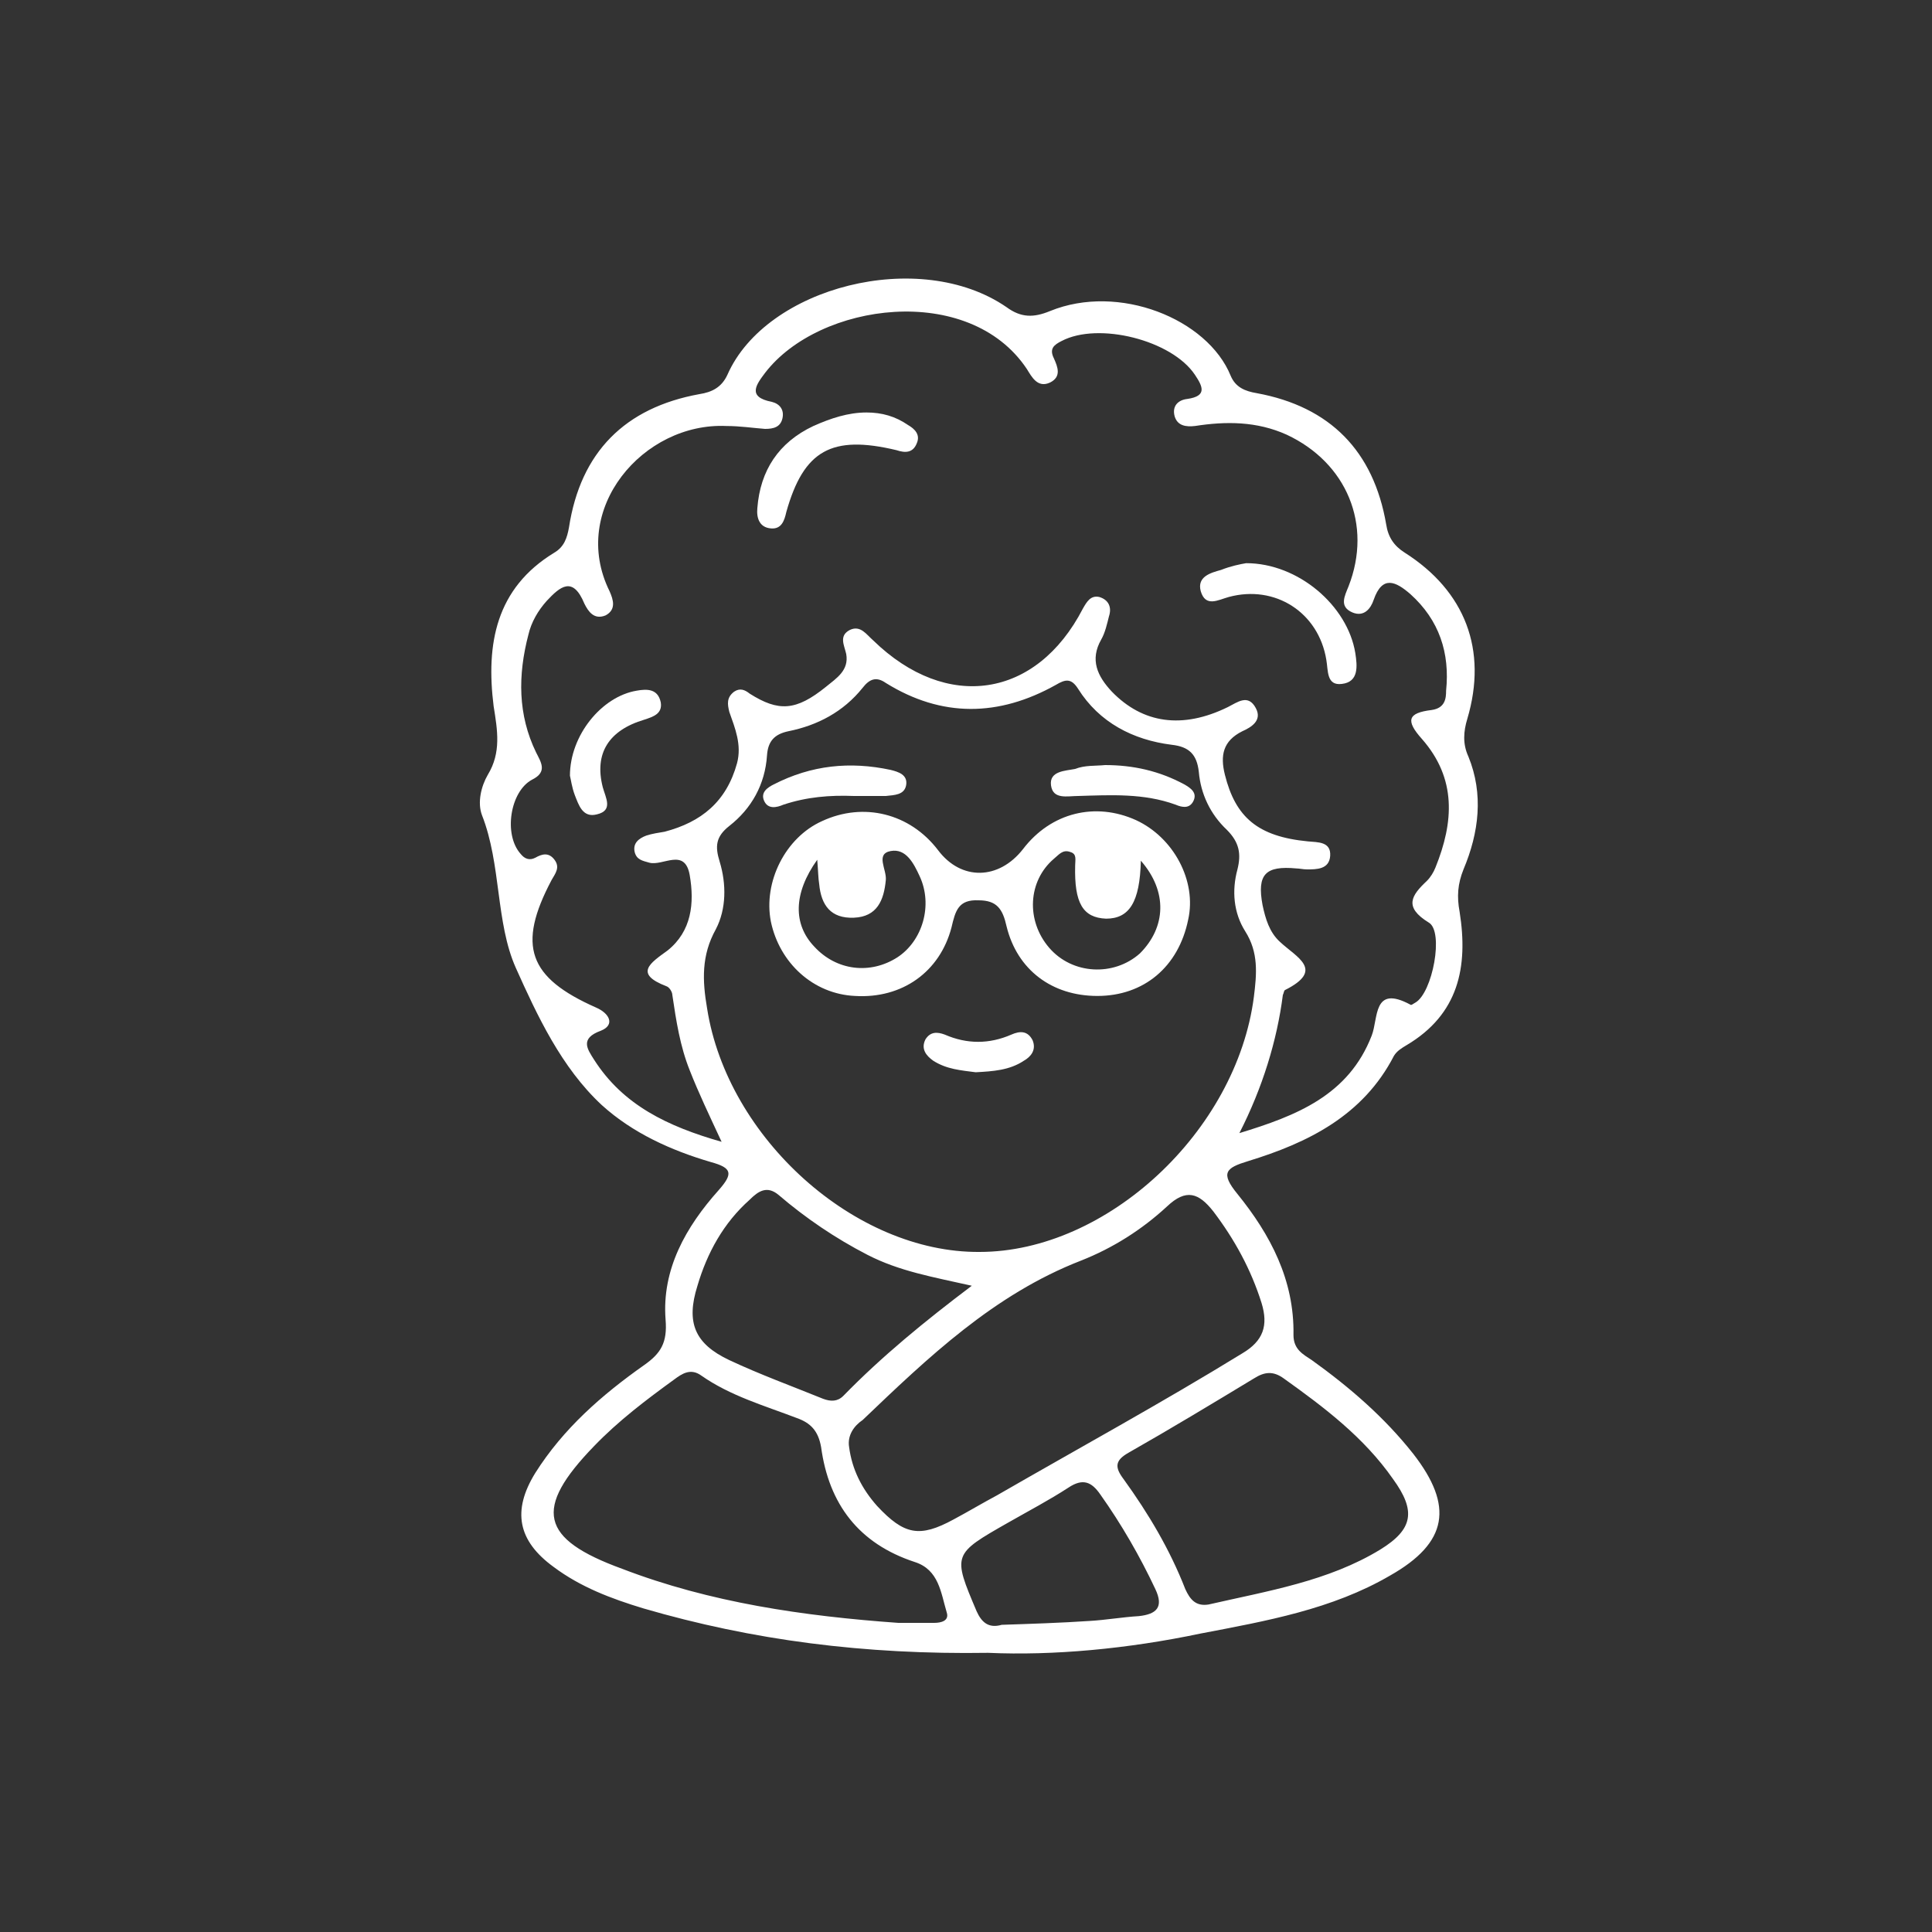 <?xml version="1.0" encoding="utf-8"?>
<!-- Generator: Adobe Illustrator 26.0.0, SVG Export Plug-In . SVG Version: 6.00 Build 0)  -->
<svg version="1.1" id="图层_1" xmlns="http://www.w3.org/2000/svg" xmlns:xlink="http://www.w3.org/1999/xlink" x="0px" y="0px"
	 viewBox="0 0 200 200" style="enable-background:new 0 0 200 200;" xml:space="preserve">
<rect x="0" y="0" width="200" height="200" fill="#333333" stroke="none"/>
<style type="text/css">
	.st0{fill:#FFFFFF;}
</style>
<g>
	<path class="st0" d="M102.3,171.1c-12.8,0.2-24.4-1.3-35.7-4.6c-3.3-1-6.5-2.2-9.3-4.3c-3.7-2.7-4.3-5.8-1.9-9.7
		c2.9-4.6,6.9-8.1,11.3-11.2c1.7-1.2,2.4-2.3,2.2-4.7c-0.4-5.2,2.1-9.6,5.5-13.4c1.5-1.7,1.4-2.3-0.8-2.9c-4.1-1.2-8.1-3-11.3-5.9
		c-4.2-3.9-6.7-9.3-8.9-14.2c-2.1-4.7-1.5-10.7-3.5-15.8c-0.5-1.3-0.1-3,0.6-4.2c1.4-2.3,1-4.6,0.6-7.1c-0.8-6.4,0.2-12.2,6.3-15.9
		c1-0.6,1.3-1.5,1.5-2.6c1.2-7.8,5.8-12.4,13.5-13.8c1.3-0.2,2.3-0.7,2.9-2c4-9.1,19.9-13.2,28.9-7c1.5,1.1,2.8,1.1,4.5,0.4
		c7.1-2.9,16.3,0.8,18.7,6.7c0.5,1.2,1.5,1.6,2.7,1.8c7.6,1.4,12.1,6,13.4,13.6c0.2,1.3,0.8,2.2,1.9,2.9c6.3,4,8.6,10.1,6.5,17.2
		c-0.4,1.3-0.5,2.6,0.1,3.9c1.6,3.9,1.1,7.9-0.5,11.7c-0.6,1.5-0.7,2.8-0.4,4.4c0.9,5.7-0.1,10.6-5.5,13.8c-0.5,0.3-1,0.6-1.3,1.1
		c-3.2,6.2-8.9,9-15.1,10.9c-2.3,0.7-2.9,1.2-1.1,3.4c3.4,4.2,5.9,8.9,5.8,14.6c0,1.5,1,2,1.9,2.6c3.9,2.8,7.5,5.9,10.5,9.7
		c4.2,5.4,3.6,9.2-2.4,12.6c-6,3.5-12.8,4.7-19.6,6C116.7,170.7,109,171.4,102.3,171.1z M128.3,117.3c5.9-1.8,11.3-3.9,13.7-10.1
		c0.7-1.8,0.1-5.3,4-3.2c0.1,0.1,0.3-0.1,0.5-0.2c1.8-1,3-7.4,1.4-8.3c-2.6-1.6-1.8-2.8-0.2-4.3c0.4-0.4,0.7-0.9,0.9-1.4
		c1.9-4.7,2.2-9.2-1.4-13.3c-1.7-1.9-1.5-2.7,1-3c1.4-0.2,1.5-1.2,1.5-2c0.4-3.9-0.7-7.3-3.7-10c-1.5-1.3-2.9-2-3.8,0.6
		c-0.3,0.9-1,1.8-2.2,1.3c-1.4-0.6-0.8-1.7-0.4-2.7c2.5-6.4-0.2-12.8-6.4-15.7c-3.1-1.4-6.3-1.4-9.5-0.9c-0.9,0.1-1.8,0-2.1-1
		c-0.3-1.1,0.4-1.7,1.3-1.8c2.1-0.3,1.6-1.3,0.8-2.5c-2.4-3.6-10-5.5-13.8-3.5c-0.8,0.4-1.3,0.8-0.8,1.8c0.4,0.9,0.8,1.9-0.4,2.5
		c-1.3,0.6-1.9-0.6-2.4-1.4c-6-9-21.5-6.9-27.1,0.4c-0.9,1.2-1.9,2.5,0.7,3c0.8,0.2,1.3,0.8,1.1,1.7c-0.2,0.9-0.9,1.1-1.8,1.1
		c-1.3-0.1-2.6-0.3-4-0.3c-8.6-0.4-16.3,8.6-12.1,17.1c0.4,0.9,0.7,1.9-0.4,2.5c-1.2,0.5-1.8-0.4-2.2-1.2c-1.2-2.9-2.5-1.8-3.9-0.3
		c-0.9,1-1.6,2.2-1.9,3.5c-1.1,4.2-1.1,8.3,0.8,12.2c0.5,1,1.2,2-0.4,2.8c-2.3,1.2-3,5.7-1.2,7.7c0.4,0.5,0.9,0.7,1.5,0.4
		c0.7-0.4,1.4-0.6,2,0.2c0.6,0.8,0.1,1.4-0.3,2.1c-3.6,6.8-2.4,10.1,4.6,13.2c1.4,0.6,2,1.8,0.5,2.4c-2.2,0.8-1.4,1.9-0.7,3
		c3,4.7,7.6,6.9,13.2,8.5c-1.3-2.8-2.4-5.1-3.3-7.4c-1-2.5-1.4-5.1-1.8-7.8c0-0.3-0.3-0.8-0.6-0.9c-3.4-1.3-1.7-2.4,0.1-3.7
		c2.5-2,2.8-4.9,2.3-7.8c-0.5-2.9-2.8-0.9-4.2-1.3c-0.7-0.2-1.3-0.3-1.5-1.1c-0.2-0.9,0.4-1.4,1.2-1.7c0.6-0.2,1.3-0.3,1.9-0.4
		c3.8-1,6.4-3.1,7.5-7.1c0.5-1.9-0.2-3.6-0.8-5.3c-0.2-0.8-0.3-1.5,0.5-2.1c0.6-0.4,1.1-0.2,1.6,0.2c3,1.9,4.8,1.8,7.9-0.7
		c1.1-0.9,2.4-1.7,2.1-3.4c-0.2-0.9-0.8-1.9,0.4-2.5c1.1-0.5,1.7,0.5,2.4,1.1c7.6,7.4,16.9,6,21.7-3.3c0.4-0.7,0.8-1.4,1.7-1.2
		c1,0.3,1.3,1.1,1,2c-0.2,0.8-0.4,1.7-0.8,2.4c-1.2,2.1-0.4,3.8,1.1,5.4c3.2,3.3,7.3,3.9,12,1.6c1-0.5,2.1-1.4,2.9,0.1
		c0.7,1.3-0.5,2-1.4,2.4c-2,1-2.3,2.5-1.8,4.5c1.1,4.4,3.4,6.4,8.6,6.9c1,0.1,2.4,0,2.3,1.5c-0.1,1.4-1.4,1.4-2.4,1.4
		c-0.4,0-0.8-0.1-1.1-0.1c-3.2-0.3-4.1,0.6-3.5,3.8c0.3,1.4,0.7,2.8,1.8,3.8c1.7,1.6,4.7,2.9,0.5,5c-0.1,0.1-0.1,0.3-0.2,0.5
		C132.2,107.7,130.7,112.6,128.3,117.3z M101.4,129.6c13.2,0,26.6-12.5,28.4-26.4c0.3-2.4,0.5-4.6-0.9-6.8c-1.2-1.9-1.4-4.2-0.8-6.4
		c0.4-1.6,0.2-2.8-1.1-4.1c-1.7-1.6-2.7-3.7-2.9-6c-0.2-1.8-1-2.6-2.8-2.8c-4-0.5-7.5-2.3-9.7-5.8c-0.7-1.1-1.3-1-2.3-0.4
		c-5.9,3.3-11.8,3.4-17.6-0.2c-1-0.7-1.7-0.4-2.4,0.5c-2,2.5-4.7,3.9-7.7,4.5c-1.4,0.3-2.1,1-2.2,2.5c-0.2,3-1.6,5.5-3.9,7.3
		c-1.4,1.1-1.5,2.1-1,3.7c0.7,2.3,0.7,4.9-0.4,7c-1.5,2.7-1.4,5.3-0.9,8.2C75.3,117.8,88.5,129.7,101.4,129.6z M87.9,149.8
		c0.3,2.3,1.3,4.3,2.9,6.1c2.8,3,4.4,3.3,7.9,1.4c1.5-0.8,3-1.7,4.5-2.5c8.5-4.9,17.1-9.6,25.4-14.7c2.2-1.3,2.7-2.9,2-5.2
		c-1.1-3.5-2.8-6.6-5-9.5c-1.5-1.9-2.8-2.4-4.8-0.5c-2.6,2.4-5.6,4.3-8.9,5.6c-9,3.5-15.8,10-22.6,16.5
		C88.4,147.6,87.7,148.6,87.9,149.8z M93,168c1.3,0,2.5,0,3.7,0c0.7,0,1.6-0.2,1.3-1.1c-0.6-2-0.8-4.4-3.3-5.2
		c-5.8-1.9-8.9-6-9.7-11.9c-0.3-1.7-1.1-2.5-2.5-3c-3.4-1.3-6.9-2.3-9.9-4.4c-1.1-0.8-2-0.2-2.8,0.4c-2.9,2.1-5.8,4.3-8.3,6.9
		c-6.3,6.5-5.6,9.6,2.9,12.7C73.5,165.9,83.2,167.3,93,168z M125.1,166.1c6.1-1.4,12.4-2.4,17.8-5.7c3.4-2.1,3.7-4,1.3-7.3
		c-3-4.3-7.1-7.4-11.3-10.4c-1.1-0.8-2-0.7-3.1,0c-4.3,2.6-8.6,5.2-13,7.7c-1.4,0.8-1.4,1.5-0.5,2.7c2.6,3.6,4.8,7.3,6.4,11.4
		C123.2,165.6,123.8,166.3,125.1,166.1z M100.6,133.1c-4-0.9-7.5-1.5-10.8-3.2c-3.3-1.7-6.4-3.8-9.2-6.2c-1.2-1-2.1-0.4-3,0.5
		c-2.7,2.4-4.4,5.5-5.4,8.9c-1.2,3.8-0.3,6,3.3,7.7c3.2,1.5,6.5,2.7,9.7,4c0.8,0.3,1.5,0.3,2.1-0.3
		C91.3,140.4,95.7,136.8,100.6,133.1z M103.7,168.2c3-0.1,6.1-0.2,9.1-0.4c1.7-0.1,3.4-0.4,5.1-0.5c1.8-0.2,2.6-0.9,1.7-2.8
		c-1.6-3.4-3.5-6.7-5.7-9.8c-0.9-1.3-1.8-1.7-3.3-0.7c-2,1.3-4.1,2.4-6.2,3.6c-5.8,3.3-5.8,3.3-3.3,9.2
		C101.6,167.9,102.3,168.6,103.7,168.2z"/>
	<path class="st0" d="M89.7,42.7c1.6,0,3,0.4,4.3,1.3c0.7,0.4,1.3,1,0.9,1.9c-0.4,1-1.2,1-2.1,0.7c-6.7-1.6-9.6,0-11.4,6.4
		c-0.2,0.9-0.5,1.8-1.6,1.7c-1.2-0.1-1.5-1.1-1.4-2.1c0.3-3.9,2.2-6.8,5.8-8.5C86,43.3,87.8,42.7,89.7,42.7z"/>
	<path class="st0" d="M129,58.3c5.4,0,10.5,4.4,11.3,9.3c0.2,1.3,0.4,3-1.4,3.2c-1.6,0.2-1.4-1.4-1.6-2.5c-0.8-4.9-5.3-7.8-10.1-6.5
		c-1.1,0.3-2.4,1.1-2.9-0.6c-0.4-1.5,1-1.9,2.1-2.2C127.4,58.6,128.4,58.4,129,58.3z"/>
	<path class="st0" d="M59,80.3c0-4.2,3.3-8.2,6.9-8.8c1.1-0.2,2.2-0.2,2.5,1.2c0.2,1.2-0.8,1.5-1.7,1.8c-3.7,1.1-5.2,3.5-4.3,7
		c0.3,1.1,1.1,2.4-0.6,2.8c-1.5,0.4-1.9-1-2.3-2C59.2,81.5,59.1,80.7,59,80.3z"/>
	<path class="st0" d="M113.6,103.1c-4.7,0-8.3-2.7-9.4-7.2c-0.4-1.8-1-2.7-2.9-2.7c-2.1-0.1-2.4,1.1-2.8,2.8
		c-1.2,4.6-5.1,7.4-10,7.1c-4.3-0.2-7.8-3.4-8.7-7.7c-0.8-4.1,1.5-8.7,5.3-10.4c4.3-2,9.1-0.8,12,3c2.4,3.2,6.3,3.1,8.8-0.1
		c2.9-3.8,7.5-4.9,11.7-3c3.9,1.8,6.3,6.3,5.4,10.3C122,100.1,118.4,103.1,113.6,103.1z M118.1,89.1c-0.1,4.3-1.2,6-3.6,6
		c-2.4-0.1-3.3-1.6-3.2-5.5c0-0.6,0.2-1.2-0.5-1.4c-0.8-0.3-1.2,0.3-1.7,0.7c-2.7,2.3-2.9,6.4-0.5,9.2c2.4,2.8,6.7,3,9.4,0.6
		C120.7,96,120.9,92.3,118.1,89.1z M84.6,89c-2.5,3.5-2.5,6.7-0.3,9c2.3,2.5,5.8,2.9,8.6,1.1c2.6-1.7,3.7-5.4,2.3-8.4
		c-0.6-1.3-1.4-2.9-3-2.6c-1.6,0.3-0.4,1.9-0.5,3c-0.2,2.1-0.9,3.8-3.3,3.9c-2.4,0.1-3.4-1.3-3.6-3.5C84.7,90.9,84.7,90.2,84.6,89z"
		/>
	<path class="st0" d="M88.4,82.4c-2.5-0.1-4.9,0.1-7.3,0.9c-0.7,0.3-1.6,0.5-2-0.4c-0.4-0.9,0.4-1.4,1-1.7c3.9-2,7.9-2.4,12.1-1.5
		c0.8,0.2,1.8,0.5,1.6,1.6c-0.2,1-1.2,1-2.1,1.1C90.7,82.4,89.5,82.4,88.4,82.4z"/>
	<path class="st0" d="M114.4,79.2c2.9,0,5.6,0.6,8.2,2c0.7,0.4,1.4,0.9,0.9,1.8c-0.4,0.7-1.1,0.6-1.8,0.3c-3.3-1.2-6.7-1-10.1-0.9
		c-1.1,0-2.6,0.4-2.8-1.1c-0.2-1.5,1.5-1.5,2.5-1.7C112.3,79.2,113.4,79.3,114.4,79.2z"/>
	<path class="st0" d="M101,111c-1.5-0.2-3-0.3-4.4-1.2c-0.7-0.5-1.3-1.2-0.8-2.2c0.5-0.8,1.2-0.8,2-0.5c2.3,1,4.6,1,6.9,0
		c0.9-0.4,1.7-0.4,2.2,0.6c0.4,1-0.2,1.7-0.9,2.1C104.5,110.8,102.8,110.9,101,111z"/>
</g>
</svg>

